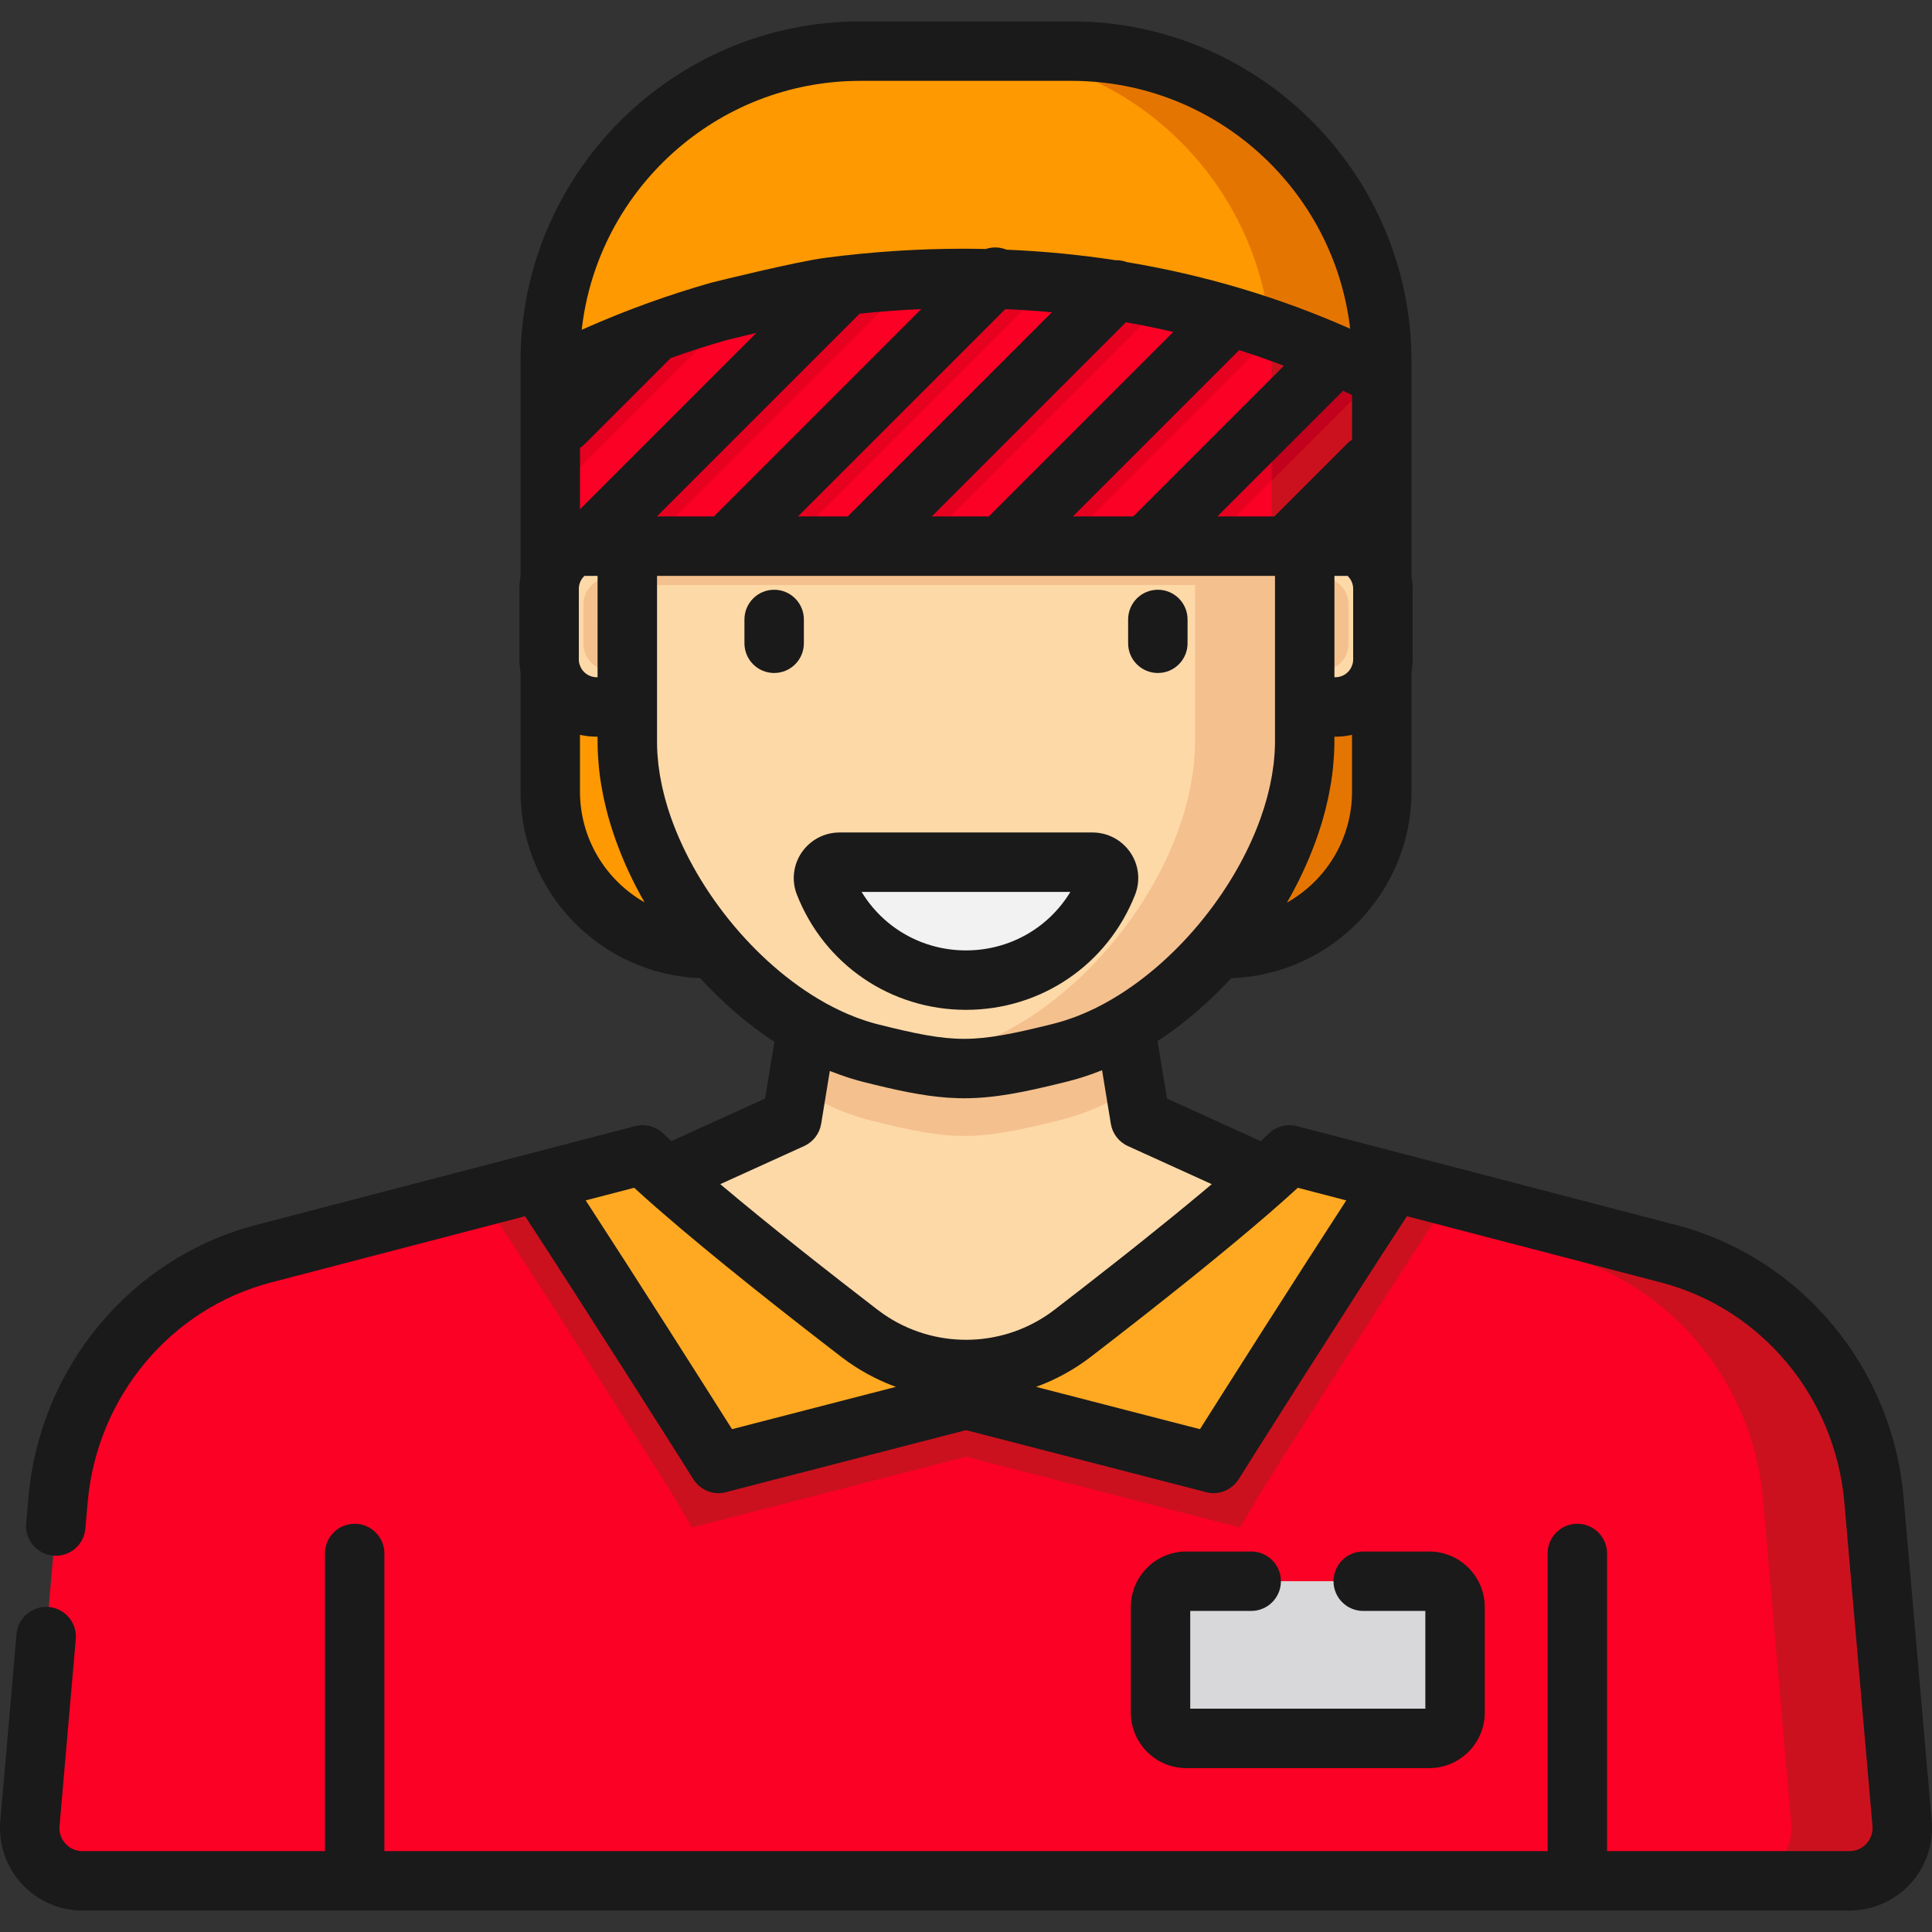 <?xml version="1.0" encoding="iso-8859-1"?>
<!-- Uploaded to: SVG Repo, www.svgrepo.com, Generator: SVG Repo Mixer Tools -->
<svg version="1.1" id="Layer_1" xmlns="http://www.w3.org/2000/svg" xmlns:xlink="http://www.w3.org/1999/xlink" 
	 viewBox="0 0 512.001 512.001" xml:space="preserve">
<rect x="0" y="0" width="512.001" height="512.001" fill="#333333" stroke="none"/>
<path style="fill:#FB0125;" d="M496.623,397.491c-2.719-31.294-24.533-57.438-54.429-65.235l-100.476-26.202l0,0
	c-13.216,12.682-37.946,32.274-57.458,47.288c-16.659,12.819-39.849,12.819-56.509,0.002c-19.515-15.014-44.249-34.607-57.468-47.29
	l0,0L69.808,332.256c-29.896,7.797-51.709,33.941-54.429,65.235l-7.451,85.76c-0.71,8.166,5.728,15.188,13.926,15.188h233.092h2.111
	h233.092c8.198,0,14.636-7.022,13.926-15.188L496.623,397.491z"/>
<path style="fill:#FE9901;" d="M324.56,251.396H187.44c-22.985,0-41.617-18.632-41.617-41.617V95.723
	c0-45.381,36.789-82.171,82.171-82.171h56.01c45.381,0,82.171,36.789,82.171,82.171v114.055
	C366.177,232.763,347.545,251.396,324.56,251.396z"/>
<path style="fill:#E57501;" d="M284.006,13.552H254.83c45.382,0,82.171,36.789,82.171,82.171v114.055
	c0,22.985-18.632,41.617-41.617,41.617h29.176c22.984,0,41.617-18.632,41.617-41.617V95.723
	C366.177,50.341,329.388,13.552,284.006,13.552z"/>
<path style="fill:#FED9A8;" d="M286.129,134.139c-47.479,0-90.197-5.931-119.889-28.782v91.288c0,34.164,31.337,74.099,64.466,82.44
	l0,0c21.526,5.419,27.824,5.456,49.368,0.107l0.984-0.245c33.245-8.254,64.702-48.245,64.702-82.499V126.19
	C327.301,131.319,307.183,134.139,286.129,134.139z"/>
<path style="fill:#F4C08E;" d="M316.697,132.115v64.333c0,34.254-31.458,74.245-64.702,82.499l-0.984,0.245
	c-3.737,0.928-7.008,1.69-9.987,2.293c13.966,2.854,21.385,2.093,39.051-2.293l0.984-0.245
	c33.245-8.254,64.702-48.245,64.702-82.499V126.19C336.464,128.773,326.744,130.769,316.697,132.115z"/>
<g>
	<path style="fill:#FED9A8;" d="M353.909,187.353h-8.147v-43.908h8.147c6.943,0,12.57,5.628,12.57,12.57v18.768
		C366.479,181.725,360.851,187.353,353.909,187.353z"/>
	<path style="fill:#FED9A8;" d="M158.092,187.353h8.147v-43.908h-8.147c-6.943,0-12.57,5.628-12.57,12.57v18.768
		C145.522,181.725,151.15,187.353,158.092,187.353z"/>
	<path style="fill:#FED9A8;" d="M227.753,353.345c16.66,12.817,39.85,12.816,56.509-0.002
		c16.759-12.896,37.362-29.165,51.218-41.536c-0.014-0.043-0.022-0.087-0.036-0.13l-33.287-15.132l-4.028-24.63
		c-5.532,3.171-11.269,5.594-17.068,7.033l-0.984,0.245c-21.544,5.349-27.842,5.312-49.368-0.107
		c-5.727-1.442-11.395-3.846-16.862-6.983l-3.998,24.443l-33.287,15.132c-0.016,0.041-0.026,0.084-0.041,0.125
		C190.379,324.174,210.989,340.447,227.753,353.345z"/>
</g>
<path style="fill:#F4C08E;" d="M298.142,271.927c-5.524,3.166-11.256,5.582-17.045,7.02l-0.984,0.245
	c-10.777,2.676-17.74,4.004-24.701,3.984c-6.964-0.016-13.922-1.38-24.693-4.091c-1.57-0.395-3.134-0.869-4.693-1.405
	c-0.038-0.013-0.075-0.027-0.112-0.04c-0.712-0.246-1.422-0.506-2.131-0.779c-0.147-0.057-0.293-0.117-0.439-0.174
	c-0.594-0.235-1.189-0.478-1.781-0.731c-0.211-0.09-0.421-0.184-0.632-0.276c-0.526-0.232-1.051-0.47-1.574-0.716
	c-0.248-0.117-0.495-0.233-0.741-0.353c-0.491-0.238-0.981-0.483-1.47-0.733c-0.257-0.131-0.515-0.263-0.771-0.397
	c-0.507-0.267-1.011-0.543-1.515-0.822c-0.218-0.122-0.439-0.24-0.657-0.364c-0.114-0.065-0.23-0.126-0.345-0.191l-2.655,16.233
	c6.283,3.939,12.872,6.922,19.542,8.601c21.526,5.419,27.824,5.456,49.368,0.107l0.984-0.245c6.726-1.67,13.369-4.661,19.702-8.622
	L298.142,271.927z"/>
<path style="fill:#F2F2F2;" d="M222.479,228.491c-2.954,0-5.047,2.966-3.966,5.715c5.88,14.953,20.448,25.537,37.488,25.537
	c17.04,0,31.608-10.585,37.488-25.537c1.08-2.748-1.012-5.715-3.966-5.715L222.479,228.491L222.479,228.491z"/>
<path style="fill:#CC111E;" d="M504.074,483.252l-7.451-85.76c-2.719-31.294-24.533-57.438-54.428-65.235l-100.476-26.202l0,0
	c-2.16,2.073-4.378,4.048-6.646,5.934l77.72,20.268c29.895,7.797,51.709,33.941,54.428,65.235l7.451,85.76
	c0.71,8.167-5.728,15.188-13.926,15.188h29.402C498.345,498.441,504.783,491.419,504.074,483.252z"/>
<g>
	<path style="fill:#F4C08E;" d="M350.33,177.709h-4.569v-24.621h4.569c3.893,0,7.049,3.155,7.049,7.049v10.524
		C357.379,174.553,354.223,177.709,350.33,177.709z"/>
	<path style="fill:#F4C08E;" d="M161.671,177.709h4.569v-24.621h-4.569c-3.893,0-7.049,3.155-7.049,7.049v10.524
		C154.623,174.553,157.778,177.709,161.671,177.709z"/>
</g>
<g>
	<path style="fill:#FEA921;" d="M190.399,387.812l-0.003,0.001C190.419,387.85,190.417,387.842,190.399,387.812z"/>
	<path style="fill:#FEA921;" d="M321.605,387.813l-0.003-0.001C321.584,387.842,321.581,387.85,321.605,387.813z"/>
</g>
<path style="fill:#CC111E;" d="M328.611,404.806l5.586-9.413c1.726-2.794,32.043-50.704,47.443-74.025l2.762-4.182l-42.683-11.131
	l0,0c-13.215,12.682-37.946,32.274-57.458,47.288c-16.659,12.819-39.849,12.819-56.508,0.002
	c-19.515-15.014-44.25-34.607-57.468-47.29l0,0l-42.684,11.131l2.762,4.182c15.457,23.407,45.709,71.218,47.438,74.02l5.583,9.42
	l72.617-18.752L328.611,404.806z"/>
<path style="fill:#FEA921;" d="M190.399,387.812l65.601-16.941l65.601,16.941c0.691-1.165,31.786-50.341,47.77-74.546l-27.654-7.212
	l0,0c-0.004,0.004-0.009,0.008-0.014,0.013c-13.219,12.683-37.939,32.266-57.446,47.276c-16.659,12.819-39.849,12.819-56.508,0.002
	c-19.515-15.014-44.251-34.607-57.468-47.29l0,0l-27.654,7.212C158.612,337.471,189.708,386.648,190.399,387.812z"/>
<path style="fill:#FB0125;" d="M366.177,144.738H145.824V99.662l13.052-5.738c64.306-28.267,136.377-27.413,200.097,2.37
	l7.203,3.368L366.177,144.738L366.177,144.738z"/>
<rect x="166.235" y="144.741" style="fill:#F4C08E;" width="179.518" height="10.309"/>
<path style="fill:#CC111E;" d="M358.974,96.296c-7.223-3.376-14.558-6.361-21.972-8.994v57.436h29.176V99.662L358.974,96.296z"/>
<g>
	<path style="fill:#E60120;" d="M278.846,74.395c-6.358-0.602-12.732-0.947-19.11-1.039l-71.382,71.382h20.149L278.846,74.395z"/>
	<path style="fill:#E60120;" d="M242.088,73.766c-7.543,0.449-15.07,1.252-22.565,2.416l-68.556,68.556h20.149L242.088,73.766z"/>
	<path style="fill:#E60120;" d="M196.693,80.865c-10.099,2.586-20.089,5.848-29.918,9.769l-20.951,20.951v20.149L196.693,80.865z"/>
	<polygon style="fill:#E60120;" points="366.177,135.598 366.177,115.45 336.889,144.738 357.038,144.738 	"/>
</g>
<polygon style="fill:#C2011C;" points="337.001,144.738 357.038,144.738 366.177,135.598 366.177,115.45 337.001,144.626 "/>
<g>
	<path style="fill:#E60120;" d="M309.418,79.288c-5.622-1.275-11.274-2.336-16.947-3.202l-68.652,68.652h20.149L309.418,79.288z"/>
	<path style="fill:#E60120;" d="M365.189,99.2l-6.215-2.906c-2.531-1.182-5.078-2.303-7.634-3.395l-51.837,51.837h20.148
		L365.189,99.2z"/>
</g>
<path style="fill:#C2011C;" d="M351.89,93.14c-0.185-0.079-0.37-0.155-0.554-0.234l-14.334,14.334v20.149l28.188-28.188
	l-6.215-2.906c-1.444-0.675-2.895-1.322-4.347-1.967C353.715,93.928,352.803,93.532,351.89,93.14z"/>
<path style="fill:#E60120;" d="M338.318,87.774c-5.03-1.819-10.096-3.477-15.198-4.951l-61.915,61.915h20.149L338.318,87.774z"/>
<path style="fill:#D8D8DA;" d="M378.761,460.693H314.39c-3.779,0-6.842-3.063-6.842-6.842v-27.968c0-3.779,3.063-6.842,6.842-6.842
	h64.371c3.779,0,6.842,3.063,6.842,6.842v27.968C385.603,457.629,382.54,460.693,378.761,460.693z"/>
<g>
	<path style="fill:#1A1A1A;" d="M511.92,482.57l-7.451-85.76c-3.002-34.548-27.23-63.553-60.287-72.174l-72.82-18.99h-0.001
		l-27.654-7.212c-0.33-0.086-0.662-0.149-0.994-0.191c-0.067-0.008-0.134-0.006-0.203-0.013c-0.266-0.027-0.531-0.049-0.797-0.049
		c-0.08,0-0.159,0.012-0.238,0.015c-0.251,0.008-0.502,0.018-0.751,0.049c-0.096,0.013-0.188,0.038-0.282,0.054
		c-0.23,0.038-0.461,0.076-0.687,0.133c-0.106,0.027-0.209,0.068-0.314,0.101c-0.209,0.063-0.419,0.124-0.623,0.205
		c-0.118,0.046-0.229,0.107-0.343,0.16c-0.185,0.084-0.371,0.164-0.549,0.261c-0.123,0.067-0.238,0.15-0.357,0.225
		c-0.162,0.101-0.327,0.196-0.482,0.31c-0.123,0.089-0.236,0.193-0.354,0.291c-0.127,0.104-0.259,0.2-0.38,0.312
		c-0.033,0.029-0.065,0.06-0.097,0.09c-0.684,0.656-1.407,1.336-2.154,2.03l-24.849-11.295l-2.489-15.216
		c7.025-4.597,13.615-10.272,19.516-16.675c26.496-0.91,47.775-22.735,47.775-49.448v-31.623c0.184-1.099,0.302-2.222,0.302-3.373
		v-18.768c0-1.151-0.119-2.273-0.302-3.373v-7.904l0,0V99.662v-3.939c0-49.652-40.395-90.047-90.047-90.047h-56.01
		c-49.652,0-90.047,40.395-90.047,90.047v3.939v45.076l0,0v7.907c-0.184,1.098-0.302,2.22-0.302,3.37v18.768
		c0,1.15,0.119,2.27,0.302,3.37v31.627c0,26.655,21.183,48.443,47.598,49.444c5.94,6.48,12.584,12.224,19.669,16.866l-2.458,15.028
		l-24.853,11.298c-0.039-0.037-0.078-0.072-0.117-0.108c-0.709-0.66-1.399-1.308-2.051-1.934c-1.974-1.895-4.791-2.628-7.44-1.938
		L67.823,324.636c-33.058,8.621-57.285,37.626-60.287,72.174l-0.602,6.922c-0.377,4.334,2.831,8.152,7.163,8.528
		c4.35,0.384,8.152-2.831,8.528-7.163l0.602-6.922c2.427-27.925,21.945-51.353,48.569-58.296l67.356-17.564
		c16.166,24.705,43.242,67.494,44.475,69.517c0.021,0.036,0.047,0.065,0.069,0.1c0.043,0.069,0.077,0.143,0.122,0.211
		c0.082,0.124,0.177,0.235,0.266,0.354c0.07,0.096,0.139,0.192,0.213,0.285c0.142,0.175,0.295,0.338,0.45,0.5
		c0.077,0.079,0.149,0.161,0.228,0.236c0.182,0.173,0.374,0.332,0.569,0.486c0.06,0.047,0.117,0.099,0.177,0.144
		c1.336,0.992,2.966,1.564,4.669,1.568c0.008,0,0.016,0,0.023,0c0.83,0,1.636-0.145,2.404-0.392l63.184-16.316l63.187,16.317
		c0.767,0.246,1.571,0.391,2.399,0.391c0,0,0,0,0.001,0c2.597,0,5.044-1.304,6.512-3.446c0.066-0.098,0.119-0.202,0.181-0.301
		c0.021-0.033,0.047-0.06,0.067-0.093c1.262-2.07,28.361-44.892,44.503-69.561l67.355,17.565
		c26.624,6.943,46.143,30.371,48.57,58.296l7.451,85.76c0.15,1.724-0.413,3.377-1.582,4.653s-2.768,1.978-4.498,1.978h-64.261
		v-78.88c0-4.349-3.525-7.875-7.875-7.875s-7.875,3.526-7.875,7.875v78.88H101.867v-78.88c0-4.349-3.526-7.875-7.875-7.875
		s-7.875,3.526-7.875,7.875v78.88H21.853c-1.73,0-3.328-0.702-4.497-1.978s-1.732-2.929-1.582-4.654l4.304-49.54
		c0.377-4.333-2.831-8.151-7.165-8.528c-4.33-0.376-8.151,2.832-8.528,7.165l-4.304,49.54c-0.529,6.086,1.535,12.16,5.664,16.661
		c4.128,4.503,9.999,7.085,16.107,7.085h71.945c0.065,0.002,0.128,0.009,0.193,0.009c0.065,0,0.128-0.008,0.193-0.009h323.632
		c0.065,0.002,0.128,0.009,0.193,0.009s0.128-0.008,0.193-0.009h71.944c6.108,0,11.98-2.582,16.109-7.086
		C510.385,494.729,512.449,488.656,511.92,482.57z M158.364,179.477h-0.272c-0.297,0-0.587-0.035-0.869-0.088
		c-0.123-0.023-0.239-0.063-0.359-0.096c-0.151-0.041-0.301-0.083-0.445-0.139c-0.142-0.055-0.277-0.121-0.412-0.189
		c-0.111-0.056-0.221-0.113-0.327-0.177c-0.138-0.083-0.27-0.172-0.398-0.269c-0.093-0.07-0.182-0.145-0.269-0.222
		c-0.121-0.106-0.24-0.214-0.351-0.332c-0.082-0.088-0.155-0.185-0.231-0.279c-0.098-0.122-0.197-0.243-0.282-0.374
		c-0.072-0.112-0.129-0.235-0.192-0.354c-0.127-0.239-0.232-0.49-0.316-0.753c-0.047-0.146-0.104-0.287-0.137-0.439
		c-0.004-0.017-0.009-0.033-0.014-0.049c-0.061-0.302-0.094-0.615-0.094-0.936v-18.768c0-0.594,0.123-1.159,0.326-1.683
		c0.033-0.085,0.066-0.17,0.104-0.252c0.09-0.198,0.194-0.389,0.311-0.571c0.06-0.093,0.126-0.183,0.192-0.272
		c0.092-0.124,0.191-0.243,0.295-0.357c0.083-0.091,0.169-0.181,0.259-0.266h3.481L158.364,179.477L158.364,179.477z M278.75,82.762
		l-54.1,54.1h-13.19l54.942-54.941C270.546,82.1,274.662,82.381,278.75,82.762z M310.922,87.975l-48.887,48.887h-15.111
		l51.461-51.459C302.6,86.148,306.779,87.006,310.922,87.975z M355.913,103.558l2.389,1.116v11.848
		c-0.45,0.294-0.879,0.636-1.275,1.032l-19.307,19.308h-15.111L355.913,103.558z M300.332,136.863h-16.021l44.071-44.072
		c3.998,1.274,7.955,2.657,11.872,4.149L300.332,136.863z M189.184,136.863h-15.111l53.74-53.741
		c5.45-0.568,10.899-0.97,16.316-1.204L189.184,136.863z M153.7,134.961v-16.264c0.45-0.294,0.879-0.636,1.275-1.032l22.303-22.303
		c0.144-0.144,0.274-0.296,0.405-0.448c4.95-1.771,9.947-3.38,14.961-4.807c1.833-0.455,4.631-1.135,7.794-1.883L153.7,134.961z
		 M357.118,152.613c0.091,0.086,0.177,0.175,0.261,0.268c0.103,0.113,0.201,0.23,0.292,0.354c0.067,0.09,0.133,0.18,0.193,0.274
		c0.115,0.182,0.219,0.372,0.31,0.569c0.039,0.083,0.071,0.169,0.105,0.254c0.203,0.524,0.324,1.088,0.324,1.682v18.768
		c0,0.32-0.034,0.632-0.095,0.935c-0.004,0.018-0.01,0.035-0.014,0.053c-0.031,0.145-0.086,0.28-0.131,0.42
		c-0.084,0.267-0.189,0.521-0.317,0.763c-0.064,0.122-0.122,0.247-0.196,0.361c-0.084,0.129-0.182,0.247-0.277,0.368
		c-0.077,0.098-0.152,0.196-0.237,0.288c-0.108,0.116-0.226,0.222-0.344,0.327c-0.089,0.079-0.181,0.155-0.276,0.228
		c-0.126,0.094-0.257,0.183-0.392,0.265c-0.108,0.065-0.221,0.125-0.334,0.182c-0.133,0.067-0.267,0.131-0.405,0.186
		c-0.146,0.056-0.298,0.099-0.45,0.141c-0.119,0.033-0.234,0.071-0.355,0.094c-0.283,0.054-0.571,0.088-0.869,0.088h-0.273v-26.864
		h3.481V152.613z M358.302,209.779c0,12.621-6.966,23.642-17.254,29.428c2.899-5.014,5.354-10.212,7.321-15.488
		c0.115-0.308,0.23-0.614,0.341-0.922c0.23-0.638,0.456-1.277,0.672-1.917c0.175-0.521,0.34-1.042,0.505-1.563
		c0.159-0.501,0.324-1.001,0.474-1.503c0.296-0.994,0.569-1.989,0.826-2.982c0.099-0.384,0.188-0.769,0.281-1.153
		c0.177-0.73,0.345-1.457,0.502-2.185c0.082-0.38,0.162-0.759,0.237-1.138c0.175-0.878,0.334-1.755,0.477-2.629
		c0.033-0.201,0.072-0.402,0.104-0.603c0.166-1.069,0.303-2.134,0.421-3.196c0.034-0.301,0.059-0.601,0.088-0.901
		c0.08-0.814,0.145-1.624,0.196-2.433c0.02-0.314,0.041-0.628,0.056-0.942c0.052-1.072,0.087-2.142,0.087-3.203v-1.22h0.273
		c0.639,0,1.272-0.037,1.9-0.097c0.091-0.008,0.185-0.014,0.276-0.023c0.534-0.058,1.063-0.143,1.586-0.243
		c0.198-0.037,0.396-0.072,0.592-0.116c0.013-0.003,0.026-0.004,0.039-0.007v15.036H358.302z M227.995,21.428h56.01
		c38.053,0,69.517,28.76,73.799,65.683c-18.849-8.348-38.645-14.232-59.197-17.654c-0.968-0.364-1.991-0.531-3.012-0.501
		c-9.464-1.459-19.091-2.379-28.855-2.788c-1.754-0.723-3.713-0.78-5.503-0.183c-1.956-0.042-3.917-0.072-5.883-0.072
		c-12.047,0-24.353,0.809-36.578,2.403c-7.816,1.019-29.156,6.312-30.06,6.537c-0.084,0.021-0.168,0.044-0.251,0.067
		c-11.096,3.15-22.117,7.119-32.759,11.796l-1.544,0.678C158.317,50.333,189.844,21.428,227.995,21.428z M153.7,209.779v-15.036
		c0.012,0.002,0.023,0.004,0.035,0.006c0.198,0.043,0.4,0.08,0.601,0.118c0.522,0.1,1.049,0.184,1.581,0.243
		c0.091,0.009,0.184,0.015,0.276,0.023c0.628,0.06,1.26,0.097,1.9,0.097h0.272v1.415c0,1.056,0.036,2.121,0.087,3.189
		c0.015,0.311,0.036,0.623,0.056,0.934c0.05,0.813,0.117,1.629,0.197,2.447c0.028,0.289,0.053,0.578,0.084,0.866
		c0.118,1.061,0.254,2.124,0.42,3.193c0.031,0.205,0.072,0.411,0.106,0.616c0.143,0.873,0.301,1.747,0.476,2.623
		c0.071,0.36,0.147,0.719,0.224,1.079c0.164,0.769,0.341,1.537,0.529,2.308c0.082,0.335,0.159,0.67,0.245,1.005
		c0.261,1.014,0.541,2.031,0.843,3.047c0.125,0.421,0.264,0.841,0.395,1.261c0.192,0.612,0.387,1.224,0.593,1.838
		c0.187,0.557,0.381,1.112,0.581,1.667c0.15,0.418,0.306,0.836,0.463,1.254c1.929,5.159,4.327,10.244,7.149,15.155
		C160.601,233.319,153.7,222.341,153.7,209.779z M177.044,214.345c-0.068-0.219-0.132-0.439-0.198-0.658
		c-0.225-0.737-0.441-1.475-0.639-2.211c-0.111-0.416-0.21-0.831-0.313-1.245c-0.141-0.564-0.284-1.129-0.407-1.692
		c-0.126-0.573-0.233-1.144-0.341-1.713c-0.081-0.423-0.171-0.847-0.243-1.268c-0.116-0.685-0.207-1.362-0.297-2.04
		c-0.043-0.318-0.097-0.638-0.133-0.956c-0.088-0.759-0.148-1.51-0.203-2.26c-0.018-0.24-0.048-0.483-0.062-0.722
		c-0.059-0.987-0.09-1.966-0.09-2.934v-9.291v-34.739h163.77v34.739v9.096c0,0.972-0.031,1.955-0.091,2.946
		c-0.015,0.239-0.044,0.482-0.062,0.722c-0.056,0.754-0.115,1.509-0.205,2.272c-0.037,0.314-0.09,0.631-0.132,0.946
		c-0.091,0.687-0.184,1.373-0.302,2.067c-0.069,0.408-0.156,0.819-0.235,1.229c-0.112,0.589-0.224,1.178-0.354,1.77
		c-0.119,0.536-0.255,1.073-0.389,1.611c-0.111,0.449-0.218,0.898-0.34,1.349c-0.187,0.692-0.391,1.385-0.601,2.077
		c-0.082,0.272-0.161,0.543-0.247,0.815c-0.276,0.872-0.568,1.742-0.879,2.613c-0.022,0.062-0.043,0.124-0.066,0.186
		c-7.05,19.55-22.842,38.582-40.611,48.496c-0.26,0.145-0.521,0.292-0.781,0.433c-0.728,0.394-1.457,0.774-2.19,1.136
		c-0.298,0.147-0.596,0.282-0.895,0.424c-0.499,0.237-0.999,0.468-1.499,0.69c-0.332,0.147-0.663,0.291-0.993,0.431
		c-0.676,0.285-1.354,0.559-2.032,0.815c-0.2,0.076-0.399,0.148-0.599,0.22c-0.7,0.255-1.403,0.495-2.105,0.717
		c-0.218,0.069-0.438,0.138-0.656,0.205c-0.819,0.249-1.639,0.484-2.459,0.688l-0.985,0.245c-9.572,2.376-16.347,3.753-22.651,3.753
		c-6.378,0-12.967-1.355-22.894-3.853c-0.012-0.003-0.023-0.006-0.036-0.009c-0.791-0.199-1.581-0.429-2.371-0.671
		c-0.247-0.076-0.495-0.153-0.741-0.233c-0.651-0.21-1.302-0.435-1.951-0.672c-0.337-0.124-0.674-0.252-1.012-0.383
		c-0.541-0.21-1.082-0.427-1.62-0.655c-0.377-0.16-0.755-0.324-1.133-0.494c-0.426-0.19-0.851-0.39-1.275-0.591
		c-0.528-0.251-1.057-0.509-1.587-0.778c-0.52-0.265-1.038-0.531-1.554-0.812c-0.308-0.167-0.616-0.339-0.924-0.512
		C199.878,255.206,183.502,234.813,177.044,214.345z M213.108,303.714c2.395-1.089,4.089-3.302,4.513-5.898l2.29-14.006
		c0.216,0.087,0.432,0.165,0.648,0.249c0.694,0.271,1.388,0.536,2.086,0.783c0.74,0.265,1.481,0.514,2.22,0.751
		c0.32,0.102,0.641,0.201,0.961,0.297c0.977,0.296,1.952,0.575,2.923,0.821c0.01,0.003,0.022,0.006,0.033,0.009
		c8.852,2.228,15.705,3.694,22.244,4.166c0.134,0.009,0.269,0.016,0.403,0.024c0.869,0.058,1.735,0.101,2.599,0.122
		c0.186,0.004,0.372,0.004,0.558,0.007c0.312,0.005,0.624,0.012,0.936,0.012c0.001,0,0.001,0,0.002,0l0,0h0.001
		c7.917,0,15.693-1.546,26.45-4.217l0.983-0.244c1.006-0.25,2.015-0.537,3.025-0.84c0.296-0.088,0.591-0.18,0.886-0.272
		c0.753-0.237,1.507-0.49,2.262-0.757c0.687-0.242,1.371-0.501,2.055-0.764c0.293-0.113,0.585-0.219,0.878-0.337l2.322,14.197
		c0.424,2.597,2.118,4.81,4.513,5.898l22.229,10.105c-0.812,0.686-1.636,1.378-2.469,2.074c-0.028,0.023-0.057,0.047-0.084,0.07
		c-5.048,4.218-10.45,8.608-15.856,12.927c-0.009,0.007-0.019,0.015-0.028,0.022c-0.896,0.716-1.792,1.43-2.686,2.141
		c-0.029,0.024-0.06,0.047-0.089,0.07c-0.751,0.596-1.498,1.189-2.246,1.78c-0.286,0.226-0.571,0.452-0.857,0.677
		c-0.464,0.366-0.926,0.731-1.387,1.094c-5.543,4.367-10.982,8.589-15.967,12.425c-0.309,0.238-0.624,0.465-0.939,0.692
		c-0.12,0.087-0.237,0.179-0.358,0.264c-0.064,0.045-0.13,0.087-0.194,0.132c-13.118,9.127-30.583,9.166-43.739,0.122
		c-0.564-0.389-1.123-0.788-1.67-1.209c-12.353-9.504-28.506-22.166-41.675-33.285L213.108,303.714z M168.066,314.773
		c1.018,0.936,2.094,1.906,3.198,2.892c0.004,0.004,0.007,0.008,0.012,0.012c0.261,0.233,0.541,0.477,0.806,0.713
		c0.633,0.562,1.263,1.121,1.921,1.696c0.307,0.268,0.629,0.545,0.94,0.816c14.056,12.226,33.042,27.174,48.006,38.685
		c0.572,0.44,1.153,0.866,1.742,1.282c0.316,0.224,0.637,0.435,0.957,0.651c0.264,0.177,0.524,0.359,0.79,0.531
		c0.436,0.284,0.876,0.554,1.318,0.823c0.145,0.088,0.289,0.18,0.435,0.267c0.519,0.311,1.043,0.608,1.57,0.9
		c0.065,0.036,0.129,0.072,0.194,0.108c0.585,0.32,1.175,0.629,1.768,0.926c0.004,0.002,0.007,0.004,0.012,0.005
		c1.86,0.93,3.759,1.748,5.692,2.452l-43.427,11.214c-7.256-11.485-25.421-40.105-38.777-60.627L168.066,314.773z M318.002,378.749
		l-43.423-11.213c2.564-0.934,5.072-2.066,7.502-3.399c0.037-0.02,0.072-0.041,0.108-0.061c0.557-0.307,1.11-0.622,1.658-0.95
		c0.104-0.062,0.205-0.127,0.308-0.189c0.484-0.294,0.967-0.592,1.444-0.903c0.195-0.127,0.386-0.261,0.58-0.391
		c0.358-0.239,0.718-0.475,1.071-0.723c0.04-0.028,0.078-0.058,0.118-0.085c0.203-0.144,0.399-0.295,0.6-0.442
		c0.366-0.268,0.737-0.531,1.097-0.809c2.161-1.662,4.445-3.428,6.801-5.259c0.025-0.02,0.051-0.04,0.077-0.059
		c1.087-0.844,2.188-1.702,3.306-2.574c0.187-0.146,0.375-0.293,0.562-0.439c0.962-0.752,1.931-1.51,2.911-2.279
		c0.265-0.208,0.53-0.417,0.796-0.626c0.91-0.715,1.823-1.434,2.743-2.161c0.308-0.243,0.615-0.486,0.923-0.73
		c0.897-0.709,1.794-1.421,2.694-2.137c0.306-0.243,0.61-0.485,0.916-0.729c0.93-0.74,1.86-1.484,2.791-2.229
		c0.266-0.213,0.531-0.425,0.797-0.638c1.005-0.805,2.006-1.612,3.006-2.42c0.181-0.146,0.361-0.291,0.541-0.437
		c1.134-0.917,2.261-1.832,3.382-2.747c0.043-0.036,0.087-0.071,0.131-0.107c6.998-5.711,13.685-11.334,19.283-16.333
		c0.019-0.017,0.033-0.036,0.051-0.052c1.091-0.974,2.154-1.932,3.16-2.857l12.842,3.349
		C343.441,338.618,325.262,367.259,318.002,378.749z"/>
	<path style="fill:#1A1A1A;" d="M256.001,267.619c19.932,0,37.524-11.984,44.818-30.531c1.454-3.696,0.982-7.87-1.263-11.164
		c-2.264-3.324-6.015-5.308-10.032-5.308h-67.044c-4.018,0-7.767,1.985-10.031,5.308c-2.245,3.295-2.717,7.468-1.263,11.165
		C218.477,255.636,236.068,267.619,256.001,267.619z M283.663,236.366c-5.807,9.567-16.155,15.502-27.663,15.502
		c-11.507,0-21.855-5.935-27.663-15.502H283.663z"/>
	<path style="fill:#1A1A1A;" d="M213.035,170.476v-6.311c0-4.349-3.526-7.875-7.875-7.875s-7.875,3.526-7.875,7.875v6.311
		c0,4.349,3.526,7.875,7.875,7.875S213.035,174.825,213.035,170.476z"/>
	<path style="fill:#1A1A1A;" d="M306.841,178.351c4.349,0,7.875-3.526,7.875-7.875v-6.311c0-4.349-3.526-7.875-7.875-7.875
		s-7.875,3.526-7.875,7.875v6.311C298.966,174.825,302.492,178.351,306.841,178.351z"/>
	<path style="fill:#1A1A1A;" d="M331.583,426.916c4.35,0,7.875-3.526,7.875-7.875s-3.525-7.875-7.875-7.875h-17.194
		c-8.116,0-14.718,6.603-14.718,14.718v27.968c0,8.116,6.603,14.719,14.719,14.719h64.371c8.116,0,14.718-6.603,14.718-14.718
		v-27.968c0-8.116-6.602-14.718-14.718-14.718h-17.492c-4.35,0-7.875,3.526-7.875,7.875c0,4.349,3.525,7.875,7.875,7.875h16.459
		v25.902h-62.304v-25.902h16.159V426.916z"/>
</g>
</svg>